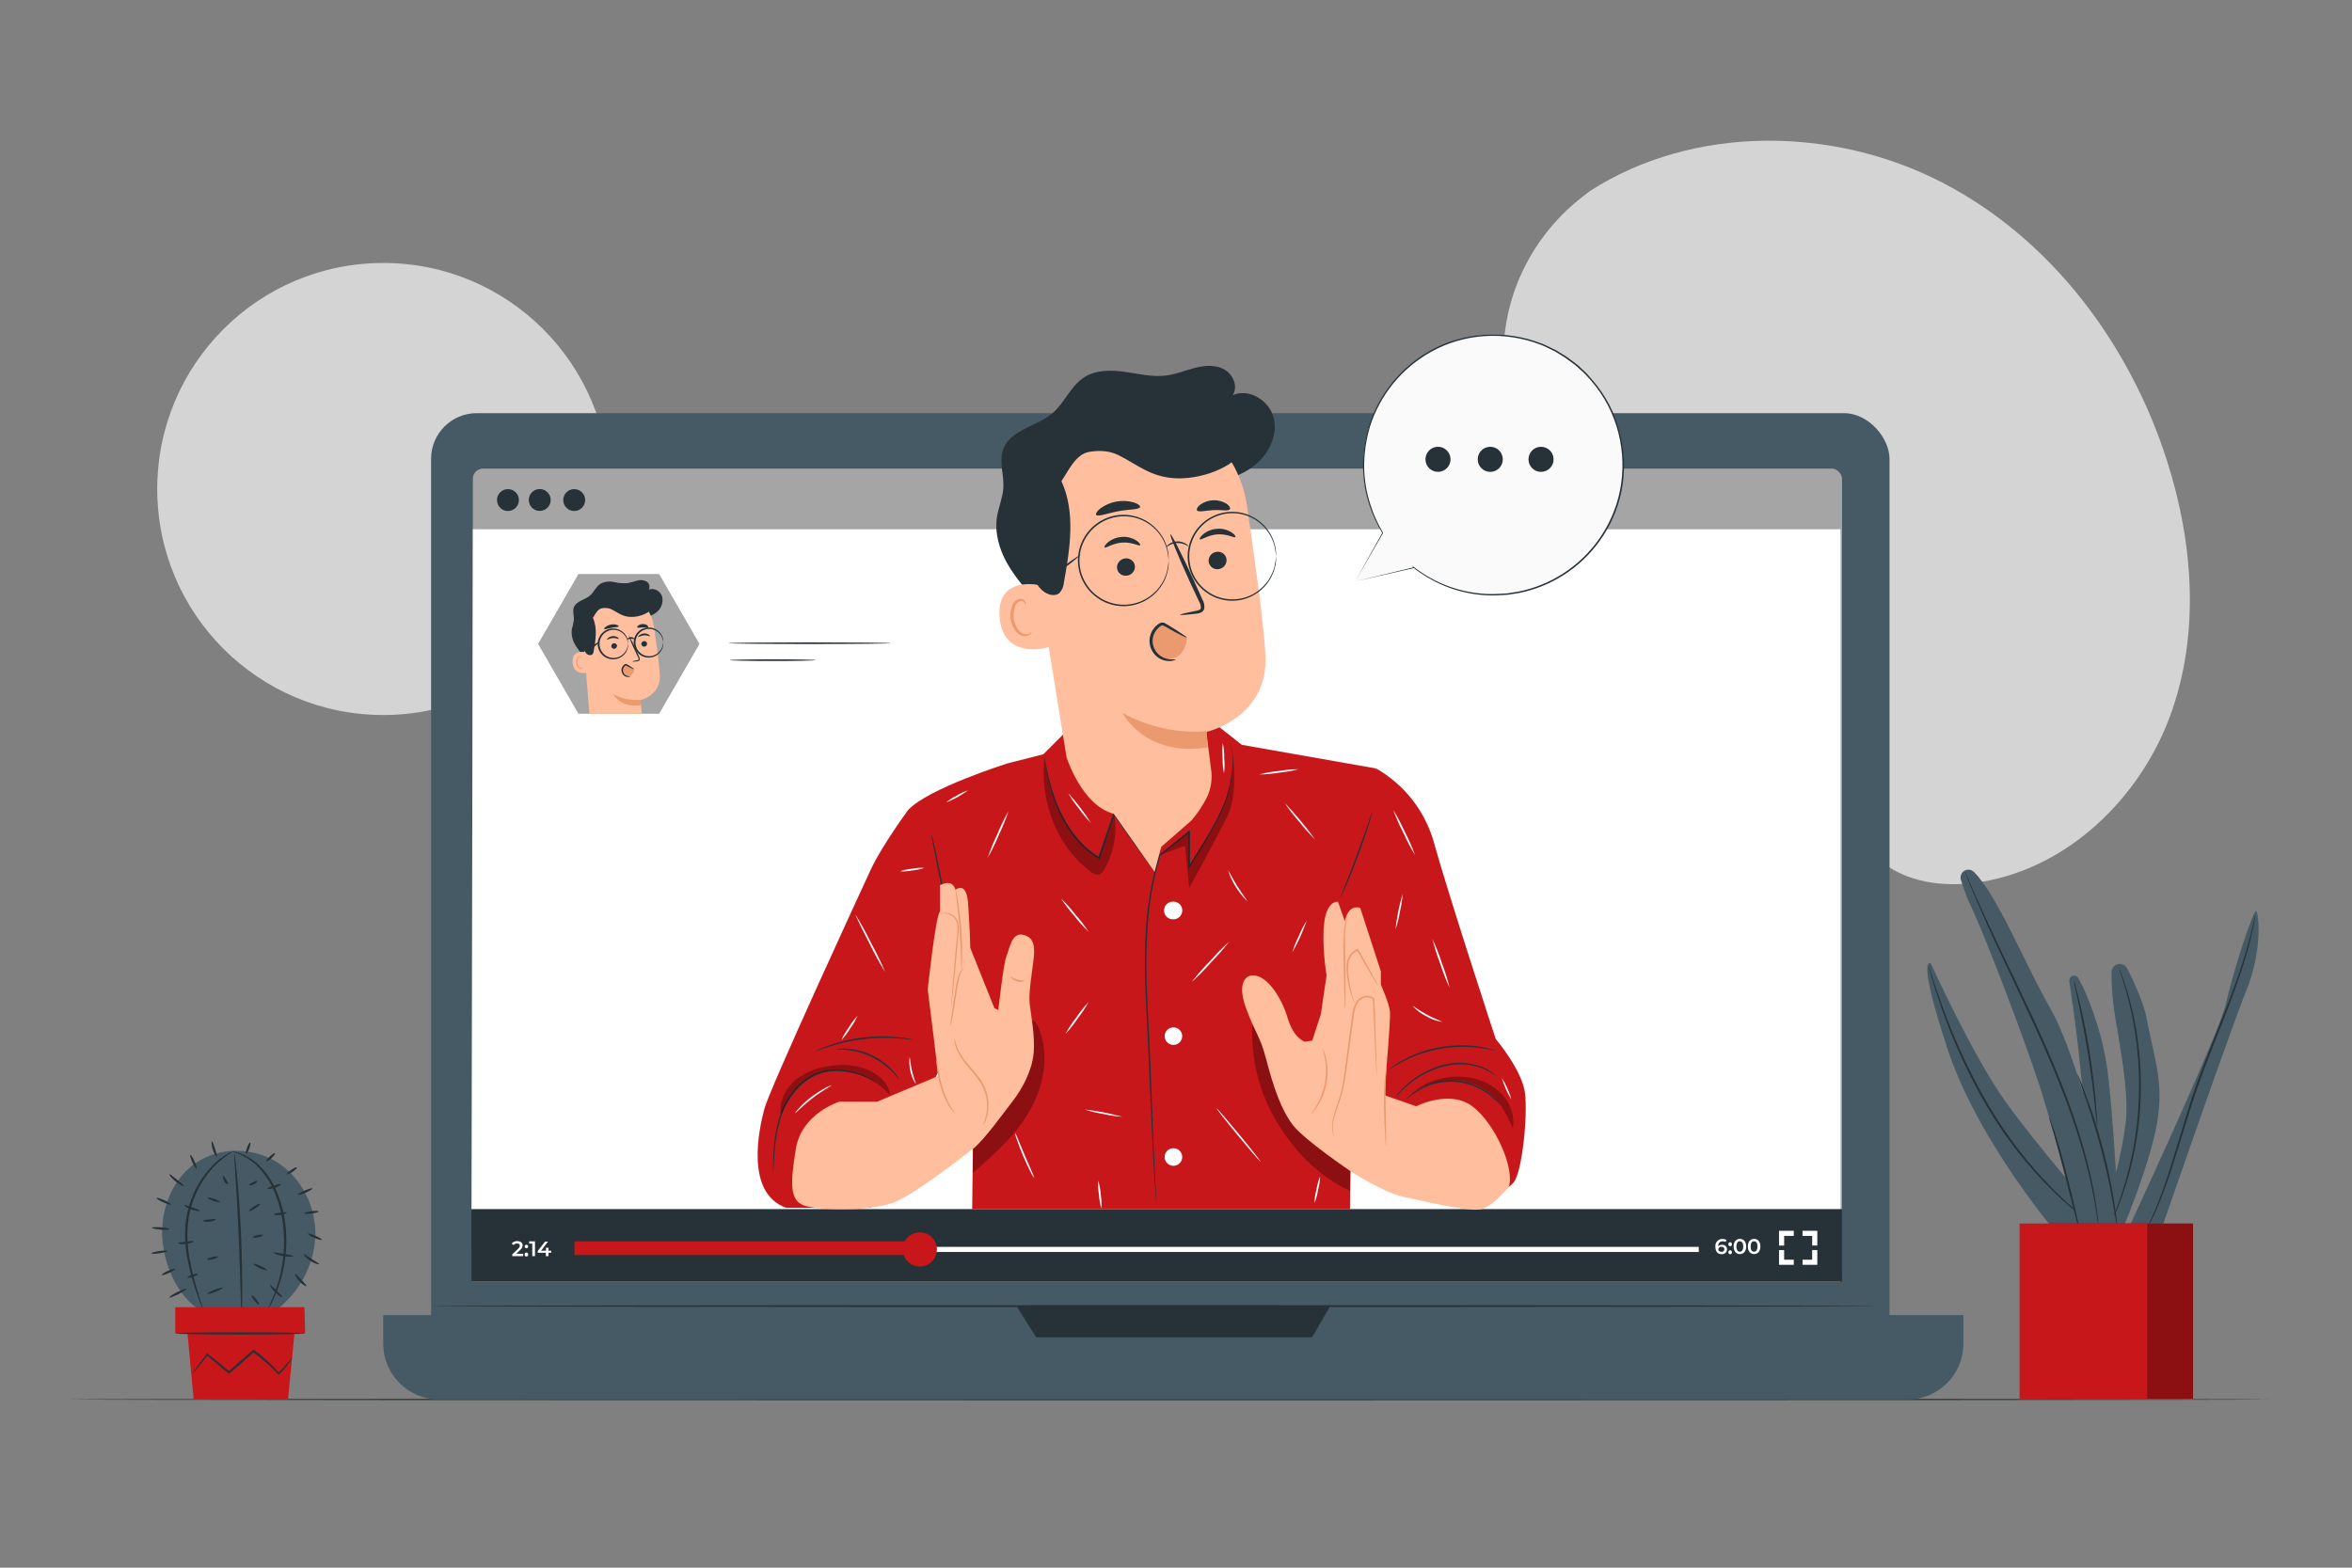 <?xml version="1.0" encoding="UTF-8"?><svg id="Ebene_1" xmlns="http://www.w3.org/2000/svg" viewBox="0 0 750 500"><rect x="0" y="0" width="750" height="500" fill="#808080" stroke="none"/><defs><style>.cls-1{fill:#263238;}.cls-2{fill:#fff;}.cls-3{fill:#ffbe9d;}.cls-4{fill:#c7171a;}.cls-5{fill:#a5a5a5;}.cls-6,.cls-7{opacity:.3;}.cls-7{isolation:isolate;}.cls-8{fill:#455a64;}.cls-9{fill:#fafafa;}.cls-10{fill:#eb996e;}.cls-11{fill:#d4d4d4;}</style></defs><g id="freepik--background-simple--inject-3"><path class="cls-11" d="M507,60.92l-2.23,1.72c-18.8,14.5-28.48,38-24.39,61.17.52,2.98,1.26,5.93,2.22,8.8,6.92,20.7,25,37.37,46.44,42.72,12.59,3.15,26.65,2.85,37.2,10.31,13.73,9.72,16.23,28.55,17.57,45.2s3.9,35.48,17.67,45.14c8.63,6,20,7,30.49,5.26,27.66-4.59,50.38-26.77,60-52.82s7.46-55.22-1-81.6c-11.85-37-36.81-70.58-71.57-88.57s-79.4-18.53-112.4,2.67Z"/><circle class="cls-11" cx="122.23" cy="155.96" r="72.09"/></g><g id="freepik--Table--inject-3"><path class="cls-1" d="M723.27,446.35c0,.15-156.84.26-350.25.26s-350.29-.11-350.29-.26,156.8-.26,350.29-.26,350.25.12,350.25.26Z"/></g><g id="freepik--Plants--inject-3"><path class="cls-8" d="M657.45,395.31s-26.51-30.5-36.51-61-5.25-27-5.25-27c0,0,13.5,29.64,23.75,43.95s28.56,35.3,28.56,35.3l-10.55,8.75Z"/><path class="cls-8" d="M662.73,312c-.41-.75-1.34-1.02-2.09-.62-.58.32-.89.97-.78,1.62,1.61,10.72,5.11,35.87,5,52.18-.18,21.19,0,29.38,0,29.38h11s-2-43.8-4.45-57.16c-1.74-9.34-5.41-19.74-8.68-25.4Z"/><path class="cls-8" d="M668.75,391c4.62-10.48,7.68-21.57,9.08-32.94.91-7.8-.72-18.34-3.13-32.41-.93-5.14-1.39-10.36-1.39-15.59,0-1.45,1.19-2.62,2.65-2.61.96,0,1.84.53,2.29,1.37,1.33,2.38,5.19,10.5,6.17,15.58,2.67,13.89,5.69,20.84,3.38,34s-10.86,33.48-10.86,33.48l-8.19-.88Z"/><path class="cls-8" d="M678.68,391.91s29.11-62.55,31.13-71.83,8.87-30.66,9.68-29.45,2,12.51-3.23,25.42-27.64,77.76-27.64,77.76h-9.94"/><path class="cls-1" d="M665.56,389.11c-.29-.17-.56-.35-.82-.56-.51-.39-1.3-.94-2.25-1.72-2.72-2.17-5.33-4.47-7.82-6.91-8.2-8.07-15.3-17.18-21.12-27.1-5.8-9.91-10.63-20.37-14.41-31.22-1.46-4.15-2.53-7.55-3.22-9.92-.36-1.17-.61-2.1-.78-2.72-.11-.33-.18-.66-.22-1,.14.3.25.61.34.93l.89,2.69c.76,2.34,1.89,5.72,3.4,9.84,3.9,10.77,8.76,21.17,14.54,31.06,5.8,9.89,12.83,19,20.91,27.13,3.11,3.1,5.78,5.45,7.66,7,.93.81,1.69,1.39,2.18,1.81.26.21.5.44.72.69Z"/><path class="cls-1" d="M668.74,359.1c-.14-.6-.22-1.21-.26-1.83-.14-1.3-.32-3-.53-5-.46-4.24-1.18-10.07-2.21-16.48s-2.18-12.18-3.07-16.34c-.43-2-.79-3.66-1.06-4.93-.16-.6-.27-1.21-.33-1.83.24.57.43,1.16.56,1.77.33,1.15.76,2.82,1.26,4.89,1,4.14,2.22,9.91,3.25,16.34s1.68,12.28,2,16.53c.18,2.13.29,3.85.34,5,.08.62.1,1.25.05,1.88Z"/><path class="cls-1" d="M675.56,308.35c.14.26.25.52.34.8.23.59.52,1.36.88,2.32s.82,2.25,1.25,3.73,1,3.12,1.41,5l.72,2.94c.25,1,.42,2.11.64,3.22.48,2.22.77,4.63,1.12,7.16,1.33,11.01.93,22.17-1.18,33.06-.53,2.5-1,4.88-1.63,7.06-.3,1.09-.55,2.16-.87,3.16s-.63,2-.93,2.89c-.56,1.85-1.23,3.46-1.77,4.89s-1.06,2.65-1.51,3.63l-1,2.25c-.11.27-.24.53-.4.77.07-.28.17-.56.29-.82l.92-2.3c.42-1,.92-2.21,1.41-3.65s1.15-3.06,1.68-4.91c.28-.92.58-1.88.89-2.88s.54-2.07.83-3.16c.61-2.18,1-4.55,1.57-7,2.03-10.84,2.43-21.93,1.18-32.89-.34-2.52-.61-4.92-1.06-7.13-.22-1.11-.38-2.19-.61-3.21s-.46-2-.68-2.94c-.39-1.88-.92-3.54-1.32-5s-.79-2.72-1.14-3.74-.57-1.76-.76-2.36c-.12-.29-.21-.58-.27-.89Z"/><path class="cls-1" d="M719.15,291.89c.02.09.02.19,0,.28,0,.22-.08.49-.13.81-.13.71-.29,1.77-.57,3.12-.56,2.69-1.5,6.56-3,11.26s-3.43,10.2-5.79,16.26-5.08,12.65-7.66,19.67-4.65,13.86-6.55,20.06-3.66,11.8-5.39,16.4c-1.33,3.65-2.86,7.22-4.59,10.7-.6,1.24-1.14,2.16-1.48,2.8l-.41.71c-.04.09-.1.17-.16.24.02-.09.06-.18.1-.27l.36-.74c.31-.66.81-1.6,1.37-2.85,1.17-2.48,2.75-6.12,4.4-10.74s3.4-10.19,5.26-16.41,3.87-13.08,6.5-20.11,5.34-13.63,7.72-19.67,4.41-11.52,5.9-16.19,2.51-8.51,3.14-11.18c.32-1.33.52-2.38.69-3.08.08-.32.14-.58.19-.8.02-.09.05-.19.1-.27Z"/><path class="cls-8" d="M629.41,278.07c-1-.96-2.59-.92-3.55.08-.63.66-.85,1.61-.58,2.48,1,3.22,2.22,6.36,3.66,9.4,4,8.51,15.76,39,21.26,55.77s13.25,48,13.25,48l11.75-1.9s-10.75-51.35-21.2-69.9c-8.49-14.83-16.93-36.31-24.59-43.93Z"/><path class="cls-1" d="M653.41,356.28c.26.45.46.92.61,1.41.35.92.82,2.26,1.35,3.94,1.08,3.35,2.41,8,3.74,13.23s2.44,9.94,3.21,13.37c.36,1.62.65,3,.89,4.07.13.49.21,1,.24,1.51-.21-.46-.37-.95-.48-1.45-.28-1.07-.64-2.42-1.07-4l-3.39-13.36c-1.33-5.2-2.59-9.89-3.56-13.26l-1.16-4c-.17-.47-.3-.96-.38-1.46Z"/><path class="cls-1" d="M669.35,392.86c-.03-.1-.05-.2-.06-.31,0-.25-.08-.55-.14-.93-.12-.81-.23-2-.48-3.56-.43-3.08-1.2-7.53-2.46-12.95-1.51-6.35-3.34-12.61-5.5-18.77-2.41-7-5.43-14.48-8.86-22.27-6.91-15.55-13.81-29.34-18.35-39.53-2.29-5.09-4.07-9.24-5.24-12.14-.6-1.44-1-2.57-1.32-3.34-.13-.36-.24-.64-.33-.88-.04-.1-.07-.2-.09-.3,0,0,.06.09.15.28s.23.51.39.85l1.42,3.3c1.24,2.86,3.08,7,5.42,12,4.63,10.15,11.6,23.9,18.52,39.47,3.43,7.8,6.44,15.34,8.83,22.33,2.14,6.19,3.94,12.5,5.39,18.89.97,4.29,1.73,8.63,2.27,13,.21,1.55.28,2.76.37,3.58,0,.38.05.68.07.93.02.12.02.23,0,.35Z"/><path class="cls-1" d="M675.2,391.91c-.18-.66-.32-1.32-.4-2-.23-1.38-.54-3.2-.91-5.4-.81-4.55-2-10.82-3.82-17.64s-3.75-12.91-5.27-17.27l-1.8-5.14c-.26-.62-.47-1.26-.62-1.92.33.59.61,1.2.85,1.83.5,1.19,1.21,2.93,2,5.1,2.13,5.65,3.95,11.41,5.46,17.26,1.51,5.85,2.73,11.76,3.65,17.73.34,2.29.59,4.15.72,5.44.1.67.14,1.34.14,2.01Z"/><rect class="cls-4" x="653.45" y="390.22" width="45.86" height="55.87"/><g class="cls-6"><rect x="653.45" y="390.22" width="45.86" height="55.87"/></g><rect class="cls-4" x="644" y="390.22" width="40.68" height="55.87"/><path class="cls-8" d="M88.53,370.8c-7.82-5-18.64-5.1-26.24.21-7.22,5.05-10.89,14.23-10.57,23s4.59,19.55,12.56,24.18l23.4-.1c7.61-5.54,12.34-14.21,12.88-23.61.35-9.24-4.22-18.68-12.03-23.68Z"/><path class="cls-1" d="M77,419.07c-.11-.66-.16-1.33-.14-2,0-1.44-.1-3.28-.16-5.49-.12-4.63-.3-11-.61-18.09s-.69-13.46-1-18.09c-.13-2.2-.24-4-.33-5.48-.06-.67-.06-1.33,0-2,.17.66.27,1.32.32,2,.16,1.29.35,3.16.57,5.47.42,4.62.88,11,1.2,18.09s.41,13.49.39,18.13c0,2.32,0,4.19-.08,5.49,0,.66-.05,1.32-.16,1.97Z"/><path class="cls-1" d="M54.08,392.05c0,.2-1.29.27-2.84.14s-2.79-.4-2.78-.6,1.29-.27,2.84-.15,2.8.4,2.78.61Z"/><path class="cls-1" d="M54.52,384.15c-.09.19-1.18-.11-2.45-.68s-2.23-1.17-2.15-1.36,1.18.12,2.45.68,2.23,1.21,2.15,1.36Z"/><path class="cls-1" d="M58.58,378.29c-.11.17-1.34-.41-2.62-1.47s-2.09-2.17-1.94-2.3,1.17.69,2.41,1.72,2.26,1.87,2.15,2.05Z"/><path class="cls-1" d="M62.67,372.76c-.19.08-.78-.84-1.32-2.06s-.83-2.28-.64-2.37.78.84,1.32,2.07.82,2.28.64,2.36Z"/><path class="cls-1" d="M69.08,368.84c-.19.08-.82-.9-1.25-2.26s-.46-2.54-.26-2.57.57,1,1,2.34.7,2.4.51,2.49Z"/><path class="cls-1" d="M79.77,364.41c.2.07.08.91-.26,1.88s-.78,1.69-1,1.62-.08-.9.26-1.87.81-1.7,1-1.63Z"/><path class="cls-1" d="M87.71,367.82c.14.15-.37.85-1.14,1.56s-1.5,1.16-1.64,1,.37-.85,1.13-1.56,1.51-1.15,1.65-1Z"/><path class="cls-1" d="M94.69,372.33c.12.17-.5.79-1.38,1.39s-1.69.94-1.81.77.51-.79,1.39-1.39,1.69-.94,1.8-.77Z"/><path class="cls-1" d="M99.65,379.05c.08.19-.89.79-2.18,1.34s-2.4.84-2.48.65.9-.79,2.19-1.33,2.39-.85,2.47-.66Z"/><path class="cls-1" d="M101.61,386.39c0,.2-1,.5-2.23.65s-2.28.12-2.31-.09,1-.49,2.22-.65,2.29-.12,2.32.09Z"/><path class="cls-1" d="M102.62,395.42c-.08.19-1.14-.09-2.36-.62s-2.16-1.12-2.08-1.31,1.15.09,2.37.62,2.16,1.12,2.07,1.31Z"/><path class="cls-1" d="M101.73,403.17c-.07.19-1.41-.13-2.81-1.05s-2.23-2-2.09-2.15,1.17.66,2.5,1.52,2.47,1.51,2.4,1.68Z"/><path class="cls-1" d="M97.69,410.22c-.12.16-1.19-.46-2.21-1.57s-1.57-2.21-1.41-2.33,1,.77,2,1.82,1.76,1.92,1.62,2.08Z"/><path class="cls-1" d="M59.39,411.05c.09.18-1,1-2.51,1.72s-2.75,1.23-2.88,1.07,1-1,2.5-1.73,2.79-1.24,2.89-1.06Z"/><path class="cls-1" d="M55.89,404.67c.08.19-.82.78-2,1.32s-2.23.83-2.32.64.82-.78,2-1.32,2.23-.83,2.32-.64Z"/><path class="cls-1" d="M53.32,399c0,.2-1.08.53-2.48.73s-2.54.19-2.57,0,1.08-.53,2.47-.72,2.55-.2,2.58-.01Z"/><path class="cls-1" d="M61.75,395.9c.06.2-1,.7-2.45.86s-2.61-.09-2.59-.29,1.14-.29,2.5-.45,2.48-.32,2.54-.12Z"/><path class="cls-1" d="M68.76,388.93c.06.19-.8.63-2,.74s-2.08-.14-2.06-.34.92-.29,2-.4,2-.2,2.06,0Z"/><path class="cls-1" d="M70.1,383.34c-.07.2-1,.05-2.08-.32s-1.9-.83-1.83-1,1-.05,2.08.33,1.9.8,1.83.99Z"/><path class="cls-1" d="M72.67,377.69c-.14.15-.78-.27-1.24-1.07s-.5-1.55-.3-1.6.54.53,1,1.23.69,1.3.54,1.44Z"/><path class="cls-1" d="M69.57,400.82c.05.2-.75.57-1.8.83-.49.13-1,.2-1.51.22l-.14-.44c.27,0,.44,0,.48.05s-.08.21-.3.38l-.15-.44c.46-.22.95-.39,1.45-.5,1.04-.25,1.92-.3,1.97-.1Z"/><path class="cls-1" d="M71,410.73c.07.19-1,.77-2.3,1.3s-2.49.8-2.56.61,1-.78,2.29-1.3,2.51-.8,2.57-.61Z"/><path class="cls-1" d="M63.1,406.33c.07.19-.62.6-1.53.91s-1.7.41-1.77.21.62-.6,1.53-.91,1.67-.41,1.77-.21Z"/><path class="cls-1" d="M63.7,386.17c0,.2-1.24.08-2.61-.41s-2.38-1.15-2.29-1.33,1.2.15,2.54.62,2.41.95,2.36,1.12Z"/><path class="cls-1" d="M82.86,384c.12.17-.55.81-1.49,1.43s-1.8,1-1.92.81.56-.81,1.5-1.43,1.8-1.01,1.91-.81Z"/><path class="cls-1" d="M83.91,393.92c0,.2-.67.52-1.58.71s-1.68.18-1.73,0,.67-.52,1.58-.71,1.68-.2,1.73,0Z"/><path class="cls-1" d="M85.12,405.11c-.09.18-1.11-.1-2.27-.64s-2-1.13-2-1.32,1.11.1,2.27.64,2.08,1.13,2,1.32Z"/><path class="cls-1" d="M82.55,416c-.16.14-.82-.4-1.47-1.2s-1-1.55-.89-1.68.81.41,1.47,1.21,1.05,1.53.89,1.67Z"/><path class="cls-1" d="M82,376.65c.13.16-.31.71-1.06,1.08s-1.44.4-1.49.2.49-.52,1.16-.86,1.29-.58,1.39-.42Z"/><path class="cls-1" d="M91.42,386.68c.07.19-.8.67-2,.84s-2.15-.06-2.14-.26.93-.33,2-.48,2.07-.29,2.14-.1Z"/><path class="cls-1" d="M89.55,377.68c.09.18-.77.8-2,1.19s-2.28.39-2.31.19.92-.53,2.08-.91,2.13-.66,2.23-.47Z"/><path class="cls-1" d="M93.47,400.63c0,.2-1.48.33-3.26,0s-3.11-1-3-1.15,1.47.11,3.18.41,3.08.53,3.08.74Z"/><path class="cls-1" d="M90,413.71c-.12.16-1.21-.48-2.29-1.57s-1.71-2.14-1.58-2.3,1,.72,2.09,1.78,1.89,1.93,1.78,2.09Z"/><path class="cls-1" d="M74.64,367c-2.39,1.45-4.59,3.19-6.55,5.18-4.55,4.99-7.41,11.29-8.16,18-.34,3.69-.17,7.41.49,11.05.54,2.99,1.23,5.95,2.07,8.87.72,2.49,1.38,4.49,1.82,5.88.27.71.48,1.44.63,2.18-.37-.66-.67-1.36-.9-2.08-.53-1.36-1.27-3.34-2.05-5.83-.93-2.92-1.68-5.89-2.24-8.9-.73-3.7-.91-7.49-.56-11.25.75-6.88,3.74-13.32,8.52-18.32,1.45-1.47,3.09-2.74,4.88-3.78.48-.29.98-.55,1.5-.78.17-.1.36-.17.55-.22Z"/><path class="cls-1" d="M84.83,418.7c-.17-.09,1.67-2.92,3.35-8,2.25-6.63,2.93-13.69,2-20.63-.5-3.83-1.58-7.56-3.18-11.07-1.34-2.82-3.18-5.38-5.42-7.56-1.59-1.39-3.38-2.53-5.32-3.36-1.38-.57-2.21-.71-2.2-.77.2-.03.41-.03.61,0,.57.1,1.14.25,1.69.45,2.03.74,3.91,1.84,5.56,3.24,2.36,2.17,4.3,4.76,5.7,7.65,1.67,3.54,2.78,7.32,3.3,11.2.96,7.05.18,14.23-2.25,20.91-.42,1.29-1,2.39-1.37,3.39s-.88,1.8-1.24,2.46c-.36.73-.77,1.43-1.23,2.09Z"/><polygon class="cls-4" points="55.89 416.93 97.07 416.93 97.32 425.17 55.89 425.17 55.89 416.93"/><polygon class="cls-4" points="59.39 421.05 61.75 446.21 91.86 446.21 94.28 421.33 59.39 421.05"/><path class="cls-1" d="M97.32,425.27c0,.21-9.27.37-20.71.37s-20.71-.16-20.71-.37,9.27-.37,20.71-.37,20.71.16,20.71.37Z"/><path class="cls-1" d="M93.14,432.93c-.21.57-.51,1.1-.88,1.58-.93,1.37-2,2.63-3.2,3.77l-.19.18-.18-.2c-2.47-2.59-5.18-4.96-8.08-7.06h.46l-3.58,3.14-4.23,3.66-.23.21-.24-.2-6.87-5.78.4-.05c-1.42,1.74-2.62,3.19-3.56,4.35-.41.56-.88,1.07-1.4,1.52.33-.61.71-1.18,1.15-1.72l3.36-4.49.18-.23.23.18,7,5.66h-.46l4.21-3.7,3.59-3.13.22-.19.24.17c2.91,2.15,5.59,4.59,8,7.29h-.38c1.61-1.53,3.1-3.19,4.44-4.96Z"/></g><rect class="cls-8" x="137.46" y="131.77" width="465.06" height="307.54" rx="14.57" ry="14.57"/><path class="cls-8" d="M122.24,419.44h503.85v9.11c0,9.83-7.97,17.8-17.8,17.8H140c-9.83,0-17.8-7.97-17.8-17.8v-9.11h.04Z"/><polygon class="cls-1" points="324.15 416.56 330.4 426.51 418.38 426.51 424.18 416.56 324.15 416.56"/><path class="cls-1" d="M598.52,416.56c0,.17-103.22.3-230.51.3s-230.55-.13-230.55-.3,103.2-.3,230.55-.3,230.51.13,230.51.3Z"/><rect class="cls-5" x="150.78" y="149.45" width="436.6" height="258.98" rx="3.27" ry="3.27"/><polygon class="cls-2" points="586.91 408.81 150.31 408.81 150.78 168.81 586.91 168.81 586.91 408.81"/><path class="cls-1" d="M186.59,159.46c.02,1.93-1.53,3.5-3.46,3.52-1.93.02-3.5-1.53-3.52-3.46-.02-1.93,1.53-3.5,3.46-3.52,0,0,.02,0,.03,0,1.92,0,3.48,1.54,3.49,3.46Z"/><path class="cls-1" d="M165.46,159.46c.02,1.93-1.53,3.5-3.46,3.52s-3.5-1.53-3.52-3.46c-.02-1.93,1.53-3.5,3.46-3.52.02,0,.04,0,.06,0,1.91.01,3.45,1.55,3.46,3.46Z"/><path class="cls-1" d="M175.6,159.46c0,1.93-1.56,3.49-3.49,3.49s-3.49-1.56-3.49-3.49,1.56-3.49,3.49-3.49c1.92,0,3.48,1.55,3.49,3.47,0,0,0,.01,0,.02Z"/><rect class="cls-1" x="150.31" y="385.63" width="437.07" height="23.18"/><path class="cls-2" d="M166.83,399.9v.74h-3.48v-.58l1.87-1.78c.46-.44.54-.72.54-1,0-.43-.3-.68-.88-.68-.42-.02-.83.16-1.1.49l-.62-.47c.44-.53,1.11-.82,1.8-.78,1,0,1.69.51,1.69,1.35-.01.59-.31,1.15-.79,1.49l-1.26,1.2,2.23.02Z"/><path class="cls-2" d="M167.3,397.56c0-.31.25-.56.56-.56.31,0,.56.25.56.56,0,.31-.25.56-.56.56,0,0,0,0,0,0-.3,0-.54-.23-.55-.53,0-.01,0-.02,0-.03ZM167.3,400.13c-.04-.31.17-.59.48-.63s.59.17.63.48c0,.05,0,.1,0,.15.04.31-.17.59-.48.63s-.59-.17-.63-.48c0-.05,0-.1,0-.15Z"/><path class="cls-2" d="M170.6,395.92v4.72h-.87v-4h-1v-.74l1.87.02Z"/><path class="cls-2" d="M175.75,399.57h-.84v1.07h-.85v-1.07h-2.59v-.57l2.33-3h.94l-2.2,2.91h1.55v-.95h.82v.95h.84v.66Z"/><rect class="cls-2" x="183.46" y="397.68" width="358.24" height="1.63"/><rect class="cls-4" x="183.19" y="395.93" width="111.95" height="4.36"/><path class="cls-4" d="M298.76,398.5c0,3.01-2.44,5.45-5.45,5.45s-5.45-2.44-5.45-5.45,2.44-5.45,5.45-5.45,5.45,2.44,5.45,5.45h0Z"/><path class="cls-2" d="M550.72,398.45c0,.87-.72,1.56-1.58,1.56-.05,0-.09,0-.14,0-1.29,0-2-.83-2-2.35-.15-1.23.72-2.35,1.95-2.5.12-.01.25-.02.37-.01.43-.01.86.1,1.24.31l-.33.66c-.27-.16-.58-.24-.89-.23-.89,0-1.45.55-1.45,1.62h0c.33-.34.79-.52,1.26-.49.81-.06,1.51.56,1.57,1.37,0,.02,0,.05,0,.07ZM549.87,398.45c0-.49-.37-.8-.94-.8-.47-.08-.91.24-.99.71,0,.03,0,.07-.01.1,0,.44.35.79,1,.79.44.07.86-.23.93-.67,0-.03,0-.06,0-.09v-.04Z"/><path class="cls-2" d="M551.15,396.83c-.04-.31.17-.59.48-.63.31-.04.59.17.63.48,0,.05,0,.1,0,.15.04.31-.17.59-.48.63-.31.04-.59-.17-.63-.48,0-.05,0-.1,0-.15ZM551.15,399.4c-.04-.31.17-.59.48-.63.31-.04.59.17.63.48,0,.05,0,.1,0,.15.04.31-.17.59-.48.63-.31.04-.59-.17-.63-.48,0-.05,0-.1,0-.15Z"/><path class="cls-2" d="M552.82,397.55c0-1.55.85-2.43,2-2.43s2,.88,2,2.43-.85,2.43-2,2.43-2-.88-2-2.43ZM555.88,397.55c0-1.14-.44-1.66-1.09-1.66s-1.09.52-1.09,1.66.45,1.67,1.09,1.67,1.09-.53,1.09-1.67Z"/><path class="cls-2" d="M557.35,397.55c0-1.55.85-2.43,2-2.43s2,.88,2,2.43-.85,2.43-2,2.43-2-.88-2-2.43ZM560.42,397.55c0-1.14-.45-1.66-1.1-1.66s-1.08.52-1.08,1.66.44,1.67,1.08,1.67,1.1-.53,1.1-1.67Z"/><polygon class="cls-2" points="568.93 397.26 567.29 397.26 567.29 392.55 572 392.55 572 394.18 568.93 394.18 568.93 397.26"/><polygon class="cls-2" points="572 403.4 567.29 403.4 567.29 398.7 568.92 398.7 568.92 401.77 572 401.77 572 403.4"/><polygon class="cls-2" points="579.5 403.4 574.8 403.4 574.8 401.77 577.86 401.77 577.86 398.69 579.5 398.69 579.5 403.4"/><polygon class="cls-2" points="579.5 397.25 577.87 397.25 577.87 394.18 574.79 394.18 574.79 392.55 579.5 392.55 579.5 397.25"/><polygon class="cls-5" points="210.19 183.08 184.45 183.08 171.59 205.37 184.45 227.65 210.19 227.65 223.05 205.37 210.19 183.08"/><path class="cls-1" d="M186.55,209.73c-1.2-1.23-2.25-2.59-3.14-4.06-.9-1.48-1.27-3.22-1.07-4.94.27-.96.49-1.94.65-2.93.1-1.38-.48-2.82,0-4.11.76-2,3.47-2.33,5.12-3.72,1.28-1.09,1.91-2.85,3.32-3.76,1.31-.69,2.82-.9,4.27-.58,1.43.33,2.9.46,4.37.38,1.01-.22,2.01-.49,3-.81.99-.31,2.06-.24,3,.21.95.52,1.32,1.7.82,2.67,1.69-.78,3.83.54,4.29,2.33.36,1.87-.37,3.78-1.89,4.93-1.5,1.11-3.25,1.83-5.1,2.08-5.17,1-10.77.43-15.22-2.37"/><path class="cls-3" d="M210.41,215.23c-.17-3.19-1.06-9.73-1.94-15.64-.94-6.35-6.6-10.91-13-10.5h-.64c-6.84.86-9.93,7.15-8.88,14l2,24.55h16.7s-.4-4.31-.4-4.35,6.52-1.46,6.16-8.06Z"/><path class="cls-10" d="M204.24,223.21c-3.04.26-6.1-.39-8.77-1.87,0,0,2.36,4.61,8.9,3.58l-.13-1.71Z"/><path class="cls-1" d="M206.34,205.25c.04.51-.33.95-.84,1-.49.06-.93-.28-1-.77,0,0,0,0,0-.01-.04-.51.34-.95.84-1,.49-.06.93.28,1,.77,0,0,0,0,0,.01Z"/><path class="cls-1" d="M207.27,202.91c-.11.13-.86-.35-1.88-.28s-1.72.63-1.84.51,0-.28.36-.54c.42-.33.93-.53,1.46-.56.53-.04,1.05.1,1.5.38.33.22.45.43.4.49Z"/><path class="cls-1" d="M196.76,205.94c0,.5-.35.92-.84,1-.49.05-.94-.3-1-.79,0-.5.35-.92.84-1,.49-.05.94.3,1,.79Z"/><path class="cls-1" d="M197.31,203.77c-.11.13-.86-.35-1.88-.28s-1.72.62-1.84.51,0-.28.36-.54c.86-.69,2.06-.77,3-.19.29.22.41.44.36.5Z"/><path class="cls-1" d="M201.49,211c.52-.21,1.07-.34,1.63-.41.26,0,.5-.11.53-.29,0-.27-.07-.53-.22-.75l-.9-1.92c-.82-1.61-1.51-3.28-2.07-5,.95,1.55,1.78,3.18,2.47,4.87.3.67.59,1.32.87,1.93.17.3.24.65.2,1-.07.19-.21.34-.4.41-.14.05-.29.08-.44.09-.55.09-1.11.12-1.67.07Z"/><path class="cls-1" d="M197.3,199.77c-.08.28-1.1.22-2.28.45s-2.12.61-2.3.37.08-.38.45-.68c.49-.37,1.06-.61,1.67-.71.6-.12,1.22-.09,1.81.09.45.15.69.35.65.48Z"/><path class="cls-1" d="M206.7,200c-.17.24-.88.05-1.72.09s-1.54.26-1.72,0,0-.35.31-.59c.4-.3.88-.46,1.37-.47.49-.02.98.11,1.4.37.31.25.43.48.36.6Z"/><path class="cls-3" d="M186.8,208c-.12,0-4.63-1-4.18,3.47s5.33,3,5.32,2.9-1.14-6.37-1.14-6.37Z"/><path class="cls-10" d="M185.94,212.85s-.07.06-.19.13c-.18.1-.39.12-.59.07-.63-.32-1.04-.95-1.07-1.65-.05-.38-.01-.77.11-1.14.05-.3.25-.55.53-.67.18-.06.38,0,.48.17.08.12.06.22.08.22s.09-.08,0-.27c-.04-.11-.11-.2-.2-.26-.13-.08-.3-.11-.45-.07-.37.12-.65.41-.75.78-.15.41-.2.85-.14,1.28.02.83.55,1.55,1.33,1.83.25.05.51-.02.71-.19.21-.08.21-.23.15-.23Z"/><path class="cls-1" d="M208.14,193.42c-.31,1.79-3.95,3.44-7,3.35-2.78-.08-4.16-1.46-6.17-2.44q-1.28-.62-3-.34c-1.4.23-2.13,1.88-2.91,3.07,1.5,3.27.89,7.07.25,10.61-.02.4-.18.77-.45,1.07-.59.37-1.37.25-1.83-.27-.74-.8-1.23-1.79-1.42-2.86-.63-2.39-.78-4.88-.44-7.33.33-2.45,1.37-4.75,3-6.61,2.14-2.26,5.08-3.6,8.19-3.73,3.1-.11,6.15.75,8.73,2.47,1.23.74,2.26,1.77,3,3"/><path class="cls-10" d="M202.16,213.32l-2.3-1.07c-.13-.07-.27-.11-.42-.1-.16.04-.3.13-.39.27-.55.66-.65,1.58-.26,2.34.43.75,1.34,1.09,2.16.79.79-.43,1.27-1.26,1.27-2.16l-.06-.07Z"/><path class="cls-1" d="M201,215.72s-.48.37-1.35.12c-.51-.17-.93-.53-1.19-1-.33-.57-.39-1.26-.15-1.88.12-.32.31-.6.56-.84.12-.11.25-.21.39-.29.19-.1.41-.1.6,0,.53.29.88.54,1.23.76.67.45,1.07.76,1,.82s-.5-.13-1.22-.5l-1.23-.64h-.18c-.1.07-.19.14-.28.23-.19.19-.33.41-.42.66-.18.48-.15,1.01.08,1.46.19.38.51.68.9.85.75.32,1.26.16,1.26.25Z"/><path class="cls-1" d="M200.29,205.36s0-.41-.24-1.12c-.29-.99-.9-1.86-1.73-2.47-1.99-1.48-4.79-1.06-6.27.92-1.48,1.99-1.06,4.79.92,6.27,1.59,1.18,3.76,1.18,5.35,0,.83-.61,1.44-1.48,1.73-2.47.2-.71.19-1.13.24-1.13s0,.11,0,.31c0,.29-.02.58-.09.87-.22,1.07-.82,2.04-1.69,2.71-1.32,1.03-3.06,1.31-4.64.76-2.57-.91-3.91-3.73-2.99-6.3.5-1.4,1.6-2.5,2.99-2.99,1.58-.55,3.32-.27,4.64.76.87.67,1.47,1.64,1.69,2.71.07.29.1.58.09.87.03.2.02.3,0,.3Z"/><path class="cls-1" d="M211.52,204.92c-.05,0,0-.4-.24-1.09-.28-.96-.87-1.81-1.68-2.4-1.93-1.44-4.66-1.03-6.1.9-1.44,1.93-1.03,4.66.9,6.1,1.54,1.15,3.66,1.15,5.2,0,.81-.59,1.4-1.44,1.68-2.4.2-.69.19-1.1.24-1.1s0,.1,0,.3c0,.29-.02.57-.08.85-.22,1.05-.81,1.98-1.65,2.64-1.28,1-2.99,1.28-4.53.74-2.5-.89-3.81-3.65-2.91-6.15.49-1.36,1.55-2.43,2.91-2.91,1.54-.54,3.25-.26,4.53.74.84.66,1.43,1.6,1.65,2.65.06.28.09.56.08.85.03.18.02.28,0,.28Z"/><path class="cls-1" d="M202.36,203.89c-.1.09-.55-.2-1.15-.18s-1,.31-1.14.22.28-.72,1.13-.74,1.29.62,1.16.7Z"/><path class="cls-1" d="M191.17,204.7c.09.11-.79.91-1.95,1.78-.66.6-1.42,1.06-2.26,1.36-.09-.11.79-.91,1.95-1.78.65-.6,1.42-1.06,2.26-1.36Z"/><path class="cls-1" d="M284,205.14c0,.14-11.57.26-25.84.26s-25.84-.12-25.84-.26,11.57-.26,25.84-.26,25.84.12,25.84.26Z"/><path class="cls-1" d="M260.09,210.55c0,.14-6.14.26-13.72.26s-13.72-.12-13.72-.26,6.14-.27,13.72-.27,13.72.12,13.72.27Z"/><g id="freepik--Character--inject-3"><path class="cls-4" d="M438.79,245.09c9.14,5.2,15.83,13.84,18.56,24,4.83,17.28,19.6,62.28,19.6,62.28,0,0,8.44,9.93,9.34,17.28s-.9,25.14-3.62,28.46c-1.6,1.96-4.06,2.99-6.58,2.77l-35.53-3.37-14-93.68,12.23-37.74Z"/><path class="cls-4" d="M321.31,243.46s-25.41,8-31.74,14.9l20.8,96.76-.37,30.54h120.48c0-1.51,1.08-101.38,1.08-101.38l7.23-39.19-42.79-7.53-8.44-6.64-47.63,2.42-7.24,7.23-11.38,2.89Z"/><g class="cls-6"><path d="M331,327.41c-.37-.82-.91-1.71-1.79-1.89-1.45-.3-2.42,1.41-2.91,2.81-3.84,10.97-9.16,21.36-15.82,30.89l-.31,14.86c7-5.91,13.94-12.24,18.42-20.25s6.15-18.06,2.41-26.42Z"/></g><path class="cls-4" d="M289.57,258.36s-8.37,11.41-11.84,18.86-32.28,70-34,76.47-6.2,26.81,6.95,31.53h27.07l27.16-54.93,1.39-63.75-16.73-8.18Z"/><path class="cls-1" d="M279.46,345.54s-.6-.53-1.85-1.24c-1.78-.96-3.7-1.65-5.68-2.06-1.36-.3-2.75-.49-4.14-.58-1.6-.12-3.22,0-4.79.34-3.56.91-6.74,2.91-9.11,5.72-2.41,2.78-4.17,6.05-5.16,9.59-.82,2.89-1.36,5.86-1.62,8.85-.26,2.56-.35,4.65-.44,6.08,0,.68-.08,1.23-.1,1.66,0,.2-.03.39-.08.58-.01-.19-.01-.39,0-.58v-1.66c0-1.45.06-3.53.27-6.11.21-3.04.72-6.06,1.53-9,.98-3.62,2.77-6.97,5.23-9.8,2.44-2.89,5.73-4.93,9.4-5.84,1.6-.33,3.25-.42,4.88-.27,1.41.1,2.81.32,4.19.65,2,.45,3.93,1.2,5.7,2.24.48.29.93.63,1.35,1,.15.13.3.27.42.43Z"/><path class="cls-1" d="M266.63,334.6c.3-.09.6-.13.91-.14.84-.07,1.67-.07,2.51,0,1.24.07,2.48.26,3.69.55,2.98.72,5.78,2.06,8.21,3.92.99.75,1.91,1.6,2.75,2.52.57.63,1.09,1.29,1.55,2,.19.24.34.51.46.8-.08.06-.82-1-2.28-2.52-.86-.86-1.79-1.66-2.77-2.39-1.21-.88-2.49-1.65-3.84-2.3-1.35-.63-2.76-1.15-4.2-1.54-1.18-.3-2.39-.52-3.6-.64-2.08-.27-3.39-.16-3.39-.26Z"/><path class="cls-1" d="M291.09,331.59c-.42.02-.84-.01-1.25-.09-.8-.1-1.95-.22-3.39-.33-7.48-.56-14.99.34-22.13,2.65-1.37.44-2.47.83-3.22,1.12-.38.17-.78.3-1.19.39.34-.24.72-.43,1.11-.58.73-.35,1.82-.79,3.18-1.28,7.14-2.53,14.75-3.44,22.29-2.66,1.43.15,2.59.32,3.38.49.41.06.82.15,1.22.29Z"/><path class="cls-1" d="M368.18,278.14c-.11-.1-.2-.21-.28-.33l-.74-1-2.72-3.76c-2.33-3.3-5.59-7.9-9.42-13.3l.42-.06c-1.46,4.28-3.07,9-4.76,14l-.11.31-.28-.18-.56-.36c-2.18-1.39-4.16-3.08-5.89-5-1.6-1.79-3.01-3.74-4.21-5.82-2-3.52-3.55-7.27-4.63-11.17-.72-2.63-1.31-5.3-1.75-8-.16-.9-.28-1.63-.38-2.18-.03-.19-.07-.37-.13-.55,0-.12-.07-.18-.06-.19s.41,1,.77,2.89.93,4.61,1.91,7.9c1.11,3.86,2.68,7.58,4.69,11.06,1.2,2.04,2.59,3.96,4.17,5.72,1.7,1.88,3.64,3.52,5.78,4.88l.55.36-.38.14c1.71-5,3.33-9.69,4.81-14l.15-.44.27.38c3.76,5.45,7,10.09,9.27,13.41,1.09,1.62,2,2.91,2.61,3.85l.67,1c.09.14.17.29.23.44Z"/><g class="cls-6"><path d="M399.53,324.33c-1.08,11.28,1.37,22.62,7,32.46,5.6,9.74,13.82,18.43,24.05,23.09.33-9.93-.15-21.63.18-31.56l-31.23-23.99Z"/></g><path class="cls-3" d="M398.4,311.26s-4.38,1.21-1.1,10.18,4.38,8.42,6.57,16.8,4.74,16,8.56,20.78,18.05,14.4,18.05,14.4l12.76-12s-2.1-9-1.6-15.06,1.78-21,1.6-23.59-2.92-8.75-2.92-8.75v-4.24l-6.56-20.18s-3.65-1.64-4.92,4.19l-2.19-6.19s-3.46-.55-4.37,6.56.73,16.95.73,16.95l-1.83,12.39-2.73,8.39-2.37.36s-3.57-1-5.52-7.69-7.24-14.76-12.16-13.3Z"/><path class="cls-10" d="M439,343s0-.15-.06-.45-.06-.79-.09-1.34c-.07-1.22-.16-2.91-.27-5-.2-4.35-.47-10.41-.79-17.48l.05.15c-.67-.69-1.66-.95-2.58-.68-.99.24-1.84.87-2.36,1.74-1.12,1.79-1.18,4.13-1.53,6.38-.69,5.11-1.35,10-1.95,14.41-.3,2.22-.62,4.32-1.05,6.27-.4,1.81-.94,3.59-1.59,5.32-.56,1.59-1.06,3-1.37,4.33-.28,1.1-.41,2.22-.41,3.35.04.97.2,1.93.5,2.86-.12-.22-.22-.46-.3-.7-.24-.69-.37-1.42-.4-2.15-.05-1.16.06-2.32.33-3.45.35-1.48.79-2.95,1.31-4.38.62-1.73,1.12-3.49,1.5-5.29.41-1.93.72-4,1-6.24.58-4.44,1.23-9.3,1.91-14.42.16-1.13.28-2.26.48-3.38.16-1.13.54-2.22,1.12-3.21.6-.98,1.57-1.68,2.69-1.94,1.1-.33,2.29,0,3.07.84l.05.07v.08c.25,7.07.46,13.13.61,17.49,0,2.11.09,3.8.13,5v1.34c.02.16.02.32,0,.48Z"/><path class="cls-10" d="M432,320c-.23-.36-.41-.74-.54-1.14-.42-1.07-.78-2.15-1.07-3.26-.43-1.64-.73-3.31-.91-5-.12-1-.14-2-.06-3,.09-1.12.47-2.19,1.1-3.12.56-.83,1.38-1.45,2.34-1.76l.19-.05.1.17c1.85,3.26,3.46,6.14,4.58,8.21l1.31,2.45c.18.29.32.6.42.92-.22-.25-.42-.53-.58-.83l-1.44-2.37c-1.2-2-2.87-4.87-4.73-8.12l.29.12c-.84.28-1.56.83-2.05,1.56-.58.86-.92,1.85-1,2.88-.1.98-.1,1.96,0,2.94.15,1.68.41,3.35.79,5,.32,1.4.67,2.52.9,3.29.16.36.28.73.36,1.11Z"/><path class="cls-10" d="M428.94,321.64c-.09-.38-.13-.78-.12-1.17,0-.86-.08-1.92-.13-3.17-.08-2.68-.17-6.38-.22-10.47-.15-3.5-.1-7,.16-10.49.13-1.06.35-2.1.68-3.12.1-.38.26-.75.47-1.08-.37,1.39-.63,2.81-.79,4.24-.25,2.65,0,6.35,0,10.44s.08,7.79.07,10.47c0,1.26,0,2.32,0,3.18,0,.39-.04.79-.12,1.17Z"/><path class="cls-10" d="M418.15,355.25c-.07-.06.73-1,1.71-2.71.57-1,1.07-2.04,1.49-3.11.49-1.32.87-2.68,1.14-4.06.23-1.39.35-2.79.35-4.2-.02-1.15-.12-2.3-.3-3.43-.33-1.95-.75-3.11-.66-3.14.16.24.28.51.36.79.28.74.5,1.5.66,2.28.24,1.15.39,2.32.42,3.49.09,2.89-.43,5.77-1.53,8.45-.44,1.09-.98,2.13-1.61,3.12-.42.67-.89,1.31-1.41,1.9-.37.42-.59.64-.62.62Z"/><path class="cls-3" d="M440.55,349l11.07,3.84s10.58-5.47,17.87,0,13.62,19.88,11.62,25.71c0,0-5,6.22-8.86,7.13s-18.71-2.7-24.9-4-16.87-8.24-16.87-8.24l10.07-24.44Z"/><path class="cls-10" d="M441.91,365.29c-.08-.33-.12-.66-.12-1,0-.75-.09-1.64-.15-2.68-.12-2.26-.27-5.38-.32-8.84s.05-6.59.25-8.85c.1-1.13.23-2,.34-2.67.02-.34.1-.68.23-1,.08,0-.09,1.4-.2,3.66s-.15,5.37-.1,8.82.12,6.43.16,8.83v2.68c.03.35,0,.71-.09,1.05Z"/><path class="cls-1" d="M478.42,352.38c-1.15-1.19-2.38-2.3-3.68-3.32-6.55-4.9-15.4-5.38-22.44-1.23-1.4.87-2.73,1.84-4,2.89.26-.37.57-.7.91-1,.9-.84,1.88-1.58,2.93-2.22,7.13-4.44,16.27-3.93,22.86,1.27.97.75,1.86,1.6,2.66,2.53.29.33.55.69.76,1.08Z"/><path class="cls-1" d="M477,343.15c-1.43-1.03-2.98-1.88-4.61-2.54-4.01-1.42-8.37-1.55-12.46-.37-2.25.63-4.42,1.53-6.45,2.68-1.66.95-3.22,2.06-4.67,3.3-1.24,1.06-2.19,2-2.84,2.63-.32.36-.67.7-1.05,1,.26-.4.56-.78.9-1.12.86-.97,1.78-1.9,2.75-2.77,1.44-1.3,3-2.45,4.67-3.43,2.06-1.2,4.26-2.13,6.55-2.77,4.19-1.22,8.67-1.04,12.74.53,1.22.49,2.36,1.13,3.41,1.92.37.27.62.53.81.69s.25.24.25.25Z"/><path class="cls-1" d="M477.09,335.15c0,.1-2-.49-5.18-.92-1.88-.25-3.77-.37-5.67-.36-2.32.03-4.64.23-6.93.62-2.29.42-4.54,1.02-6.73,1.78-1.79.64-3.53,1.4-5.21,2.28-2.87,1.5-4.49,2.72-4.55,2.63.34-.33.71-.62,1.11-.88.44-.34.89-.66,1.37-.94.55-.35,1.17-.76,1.89-1.14,1.68-.93,3.43-1.73,5.23-2.4,2.21-.81,4.48-1.42,6.8-1.84,2.31-.39,4.65-.59,7-.59,1.92,0,3.83.17,5.73.47.81.1,1.53.29,2.16.42.55.11,1.09.25,1.62.42.47.11.92.26,1.36.45Z"/><path class="cls-1" d="M392.26,237.23c.41.93.67,1.92.76,2.94.3,2.87.16,5.76-.42,8.59-.35,2.03-.83,4.03-1.43,6-.79,2.29-1.76,4.51-2.9,6.65-2.39,4.6-5.39,9.61-8.87,15l-.4.63v-11.85l.39.19-9.39,7.49.08-.12c-2.23,7.3-3.6,14.83-4.08,22.45-.92,12.17-.18,23.81.39,34.37s.82,20.09,1.15,28.09.6,14.46.84,18.93c.14,2.22.24,3.94.31,5.14,0,.57.07,1,.09,1.34s0,.46,0,.46c0,0,0-.15-.07-.45s-.08-.77-.14-1.34c-.11-1.17-.25-2.9-.4-5.14-.3-4.46-.65-10.93-1-18.93s-.78-17.51-1.26-28.08-1.35-22.22-.43-34.43c.51-7.66,1.91-15.24,4.19-22.57v-.07h.06l9.36-7.51.39-.32v11.6l-.41-.13c6.87-10.65,12.46-19.91,13.32-27.4.59-2.8.78-5.67.54-8.52-.08-.75-.22-1.49-.41-2.22-.2-.54-.26-.79-.26-.79Z"/><path class="cls-2" d="M374.32,366.22h-.32c-1.55.1-2.72,1.44-2.62,2.98s1.44,2.72,2.98,2.62,2.72-1.44,2.62-2.98c-.09-1.41-1.21-2.53-2.62-2.62h-.04Z"/><path class="cls-2" d="M374.32,327.68h-.32c-1.54.1-2.71,1.43-2.61,2.97.1,1.54,1.43,2.71,2.97,2.61,1.54-.1,2.71-1.43,2.61-2.97-.09-1.4-1.21-2.52-2.61-2.61h-.04Z"/><path class="cls-2" d="M374,293.2c1.55.1,2.9-1.08,3-2.63s-1.08-2.9-2.63-3h-.37c-1.56,0-2.82,1.26-2.82,2.82s1.26,2.82,2.82,2.82h0Z"/><path class="cls-1" d="M330.77,192.07c-3.5-3.89-7-7.81-9.59-12.37s-4.08-9.89-3.24-15c.5-3,1.78-5.9,2-9,.28-4.2-1.48-8.59,0-12.52,2.32-6.16,10.61-7.11,15.63-11.36,3.91-3.31,5.81-8.68,10.11-11.46,3.76-2.44,8.59-2.38,13-1.76s8.89,1.75,13.33,1.15c3.16-.42,6.14-1.7,9.23-2.47s6.56-1,9.31.64,4.31,5.51,2.5,8.14c5.14-2.37,11.67,1.64,13.08,7.12,1.41,5.48-1.41,11.41-5.77,15s-10,5.3-15.55,6.35c-15.74,3-32.83,1.29-46.4-7.23"/><path class="cls-3" d="M386.14,245c-.77-6-1.4-10.93-1.44-11.55,0,0,19.92-4.48,18.82-24.62-.53-9.74-3.25-29.7-5.93-47.73-2.86-19.38-20.13-33.32-39.68-32l-2,.12c-20.85,2.63-30.28,21.81-27.08,42.59l11.26,69.67s4.8,15.41,15.07,18.08l13,18.52,2.14-8,9.66-8.42c1.85-2.18,3.45-4.56,4.77-7.09,1.47-2.96,1.97-6.31,1.41-9.57Z"/><path class="cls-10" d="M384.71,233.17s-12.65,1.88-26.74-5.71c0,0,7.18,14.07,27.14,10.92l-.4-5.21Z"/><path class="cls-1" d="M391.12,178.42c.12,1.56-1.03,2.93-2.58,3.09-1.5.22-2.9-.82-3.12-2.32,0-.03,0-.05-.01-.08-.14-1.57,1.02-2.96,2.59-3.11,1.5-.21,2.9.83,3.11,2.34,0,.03,0,.06.01.08Z"/><path class="cls-1" d="M393.93,171.28c-.33.4-2.62-1.07-5.71-.85s-5.22,1.91-5.62,1.57c-.17-.15.15-.85,1.09-1.64,1.27-1.02,2.83-1.62,4.46-1.71,1.61-.12,3.22.29,4.58,1.15,1,.64,1.36,1.3,1.2,1.48Z"/><path class="cls-1" d="M361.9,180.51c.12,1.56-1.02,2.93-2.58,3.08-1.5.23-2.89-.8-3.12-2.3,0-.03,0-.06-.01-.09-.12-1.55,1.02-2.92,2.57-3.09,1.51-.22,2.91.82,3.13,2.33,0,.02,0,.05,0,.07Z"/><path class="cls-1" d="M363.57,173.89c-.34.4-2.62-1.07-5.71-.85s-5.26,1.91-5.62,1.55c-.18-.15.14-.85,1.08-1.64,1.28-1.02,2.84-1.61,4.47-1.71,1.61-.12,3.21.29,4.57,1.15,1,.66,1.37,1.32,1.21,1.5Z"/><path class="cls-1" d="M376.32,196.08c0-.18,1.88-.64,5-1.25.78-.13,1.52-.34,1.62-.88,0-.82-.23-1.63-.69-2.31l-2.74-5.86c-3.81-8.34-6.63-15.23-6.29-15.38s3.7,6.49,7.52,14.84l2.64,5.9c.56.92.78,2.01.62,3.07-.2.58-.65,1.03-1.22,1.24-.43.15-.88.24-1.33.28-3.16.38-5.1.52-5.13.35Z"/><path class="cls-1" d="M363.55,161.71c-.25.87-3.36.67-7,1.35s-6.47,1.87-7,1.15c-.24-.35.22-1.17,1.35-2.07,3.07-2.23,6.98-2.93,10.63-1.9,1.41.45,2.13,1.07,2.02,1.47Z"/><path class="cls-1" d="M392.19,162.4c-.49.74-2.67.16-5.24.29s-4.7.79-5.25.09c-.24-.34.06-1.07,1-1.8,2.5-1.8,5.83-1.92,8.45-.3.92.66,1.26,1.32,1.04,1.72Z"/><path class="cls-3" d="M331.52,186.66c-.35-.12-14.1-3.16-12.74,10.57s16.22,9.25,16.22,8.86-3.48-19.43-3.48-19.43Z"/><path class="cls-10" d="M328.92,201.58c-.07,0-.22.19-.61.41-.54.3-1.18.38-1.78.22-1.51-.39-3-2.57-3.27-5-.15-1.17-.04-2.37.33-3.49.18-.89.79-1.64,1.62-2,.55-.2,1.18.01,1.48.52.22.37.16.65.23.66s.27-.25.11-.81c-.11-.33-.33-.62-.63-.81-.41-.28-.91-.38-1.4-.28-1.12.34-1.98,1.24-2.28,2.38-.47,1.25-.62,2.59-.45,3.91.36,2.76,2,5.21,4.07,5.58.77.15,1.57-.07,2.16-.58.43-.38.5-.69.42-.71Z"/><path class="cls-1" d="M396.58,142.35c-.94,5.47-12,10.48-21.22,10.21-8.47-.25-12.66-4.45-18.81-7.44q-3.9-1.89-9.19-1c-4.27.69-6.49,5.74-8.89,9.34,4.57,10,2.72,21.56.78,32.36-.08,1.22-.57,2.37-1.39,3.28-1.54,1.36-4,.55-5.56-.84-2.43-2.23-3.54-5.53-4.33-8.73-1.94-7.28-2.4-14.87-1.36-22.33,1.05-7.5,4.28-14.52,9.28-20.2,6.54-6.89,15.51-10.98,25-11.39,9.45-.34,18.76,2.31,26.62,7.56,3.64,2.39,7,5.34,9.1,9.17"/><path class="cls-10" d="M378.35,203l-7-3.26c-.38-.23-.82-.34-1.27-.32-.49.11-.92.4-1.21.82-1.68,2.01-1.99,4.83-.78,7.15,1.32,2.28,4.08,3.3,6.57,2.42,2.48-1,3.68-3.91,3.88-6.59l-.19-.22Z"/><path class="cls-1" d="M374.88,210.33c0,.06-.33.26-1,.41-1,.18-2.03.1-3-.22-1.48-.5-2.71-1.53-3.47-2.89-.97-1.68-1.13-3.71-.43-5.52.35-.93.91-1.76,1.62-2.45.35-.33.73-.62,1.14-.86.25-.15.52-.23.81-.25.28-.01.55.04.81.15.37.19.74.4,1.09.62l.95.59,1.71,1.06c2.07,1.32,3.32,2.2,3.25,2.32s-1.45-.52-3.62-1.68l-1.77-1-1-.55c-.34-.17-.7-.4-1-.52-.25-.12-.55-.09-.77.08-.33.21-.64.45-.92.73-.59.59-1.06,1.3-1.36,2.08-.59,1.53-.48,3.24.3,4.69.62,1.2,1.65,2.14,2.89,2.66.86.35,1.78.52,2.71.51.66.03,1.03-.03,1.06.04Z"/><path class="cls-1" d="M372.67,178.77c-.1-1.17-.28-2.33-.55-3.48-1.96-7.58-9.7-12.14-17.28-10.18-.44.11-.88.25-1.31.41-1.28.46-2.48,1.11-3.57,1.93-1.16.83-2.17,1.84-3,3-3.66,4.95-3.66,11.7,0,16.65.83,1.16,1.84,2.17,3,3,1.09.82,2.29,1.47,3.57,1.93,7.39,2.67,15.54-1.15,18.21-8.54.15-.4.27-.82.38-1.23.27-1.14.45-2.3.55-3.47.01.08.01.15,0,.23v.68c0,.37-.02.74-.08,1.11-.06.51-.15,1.01-.27,1.5-.32,1.36-.84,2.67-1.55,3.87-3.52,6.02-10.85,8.67-17.41,6.3-1.33-.47-2.57-1.15-3.69-2-1.19-.86-2.24-1.9-3.1-3.09-3.79-5.12-3.79-12.13,0-17.25.85-1.19,1.9-2.24,3.09-3.09,1.12-.85,2.36-1.53,3.69-2,2.45-.88,5.09-1.09,7.65-.6,4.1.78,7.65,3.3,9.76,6.9.71,1.2,1.23,2.51,1.55,3.87.12.49.21.99.27,1.5.06.37.09.74.08,1.11v.68c.02.09.02.17.01.26Z"/><path class="cls-1" d="M406.91,177.42c-.1-1.14-.28-2.27-.53-3.39-.8-3.02-2.6-5.69-5.1-7.57-1.7-1.3-3.69-2.17-5.8-2.55-2.42-.44-4.91-.23-7.22.61-1.24.45-2.41,1.08-3.47,1.87-1.11.82-2.09,1.8-2.9,2.92-3.55,4.82-3.55,11.4,0,16.22.81,1.12,1.78,2.1,2.9,2.91,1.06.8,2.23,1.43,3.47,1.88,2.31.84,4.8,1.05,7.22.61,2.11-.38,4.1-1.25,5.8-2.55,2.5-1.88,4.3-4.55,5.1-7.57.25-1.12.43-2.25.53-3.39.02.3.02.59,0,.89,0,.36-.02.73-.08,1.09-.05.49-.14.98-.26,1.46-1.3,5.35-5.6,9.45-11,10.5-2.49.47-5.07.27-7.46-.59-2.64-.96-4.94-2.68-6.62-4.94-3.69-5-3.69-11.82,0-16.82,1.68-2.26,3.98-3.98,6.62-4.94,2.39-.86,4.97-1.06,7.46-.59,5.4,1.05,9.7,5.15,11,10.5.12.48.21.97.26,1.46.06.36.08.73.08,1.09.02.3.02.59,0,.89Z"/><path class="cls-1" d="M379,174.26c-.06.05-.39-.22-1-.51-.79-.37-1.65-.56-2.52-.55-.87.01-1.72.23-2.49.64-.6.31-.92.6-1,.54s.18-.44.78-.86c1.61-1.1,3.73-1.14,5.38-.09.61.4.85.79.85.83Z"/><path class="cls-1" d="M344.85,176.73c-1.98,1.8-4.07,3.47-6.26,5-2.1,1.67-4.29,3.2-6.58,4.59,1.98-1.8,4.07-3.47,6.27-5,2.09-1.67,4.28-3.2,6.57-4.59Z"/><g class="cls-6"><path d="M333,241.81c-1.39,13.57,3.77,27.9,14.66,36.12.85.65,1.92,1.29,2.93.92.67-.33,1.21-.88,1.52-1.56,3.05-5.27,4.19-11.43,3.24-17.44-1.72,4.54-3.2,9-4.94,13.74-9.47-5.76-15.41-18-17.41-31.78Z"/></g><path class="cls-7" d="M369.87,272.67l8-2.92,1.32,13.51s8.62-15.71,12.19-22.87,1.73-19.82,1.73-19.82c0,0,1.27,11-7.36,25.07l-6.52,10.6v-11.1l-9.36,7.53Z"/><g class="cls-6"><path d="M277,341.33c-3.65-1.55-7.65-2.05-11.57-1.45-4.17.34-8.17,1.85-11.52,4.36-3.24,2.61-5.43,6.73-5,10.87l.4.05c2.79-7.54,8.33-13,15.48-13.69s14.12,2.51,19,7.76c-.53-3.92-3.27-6.23-6.79-7.9Z"/></g><g class="cls-6"><path d="M478.94,349c-2.77-2.84-6.39-4.71-10.32-5.31-6.93-1.16-14,.89-19.24,5.57l1.52-1.24c3.87-2.33,8.31-3.53,12.82-3.48,4.53.08,8.87,1.81,12.21,4.88,3,2.84,4.79,6.69,6.5,10.44.56-3.96-.72-7.97-3.49-10.86Z"/></g><path class="cls-1" d="M427.45,286.3c.08-.38.2-.74.36-1.09.31-.79.69-1.76,1.13-2.91,1-2.45,2.3-5.83,3.7-9.6s2.61-7.2,3.48-9.68l1-2.95c.11-.37.25-.72.44-1.06-.03.38-.12.76-.25,1.12-.19.72-.49,1.74-.88,3-.78,2.52-1.94,6-3.34,9.75s-2.79,7.15-3.85,9.56c-.52,1.21-1,2.18-1.29,2.85-.12.36-.29.7-.5,1.01Z"/><path class="cls-1" d="M301.38,287.28c-.14,0-1.23-4.73-2.43-10.63s-2.06-10.65-1.95-10.73,1.22,4.73,2.42,10.63,2.1,10.7,1.96,10.73Z"/><path class="cls-3" d="M299.49,346.77c.32.16-3.66-31.16-3.66-31.16,0,0,2.51-23.77,3.92-24.87v-8.39s3.89-2.35,4.93,1.45c0,0,3.45-3,4,4.13s.73,14.41.73,14.41l7.67,19.18,1.26.64s1.65-15,2.61-17.24,1.62-7.59,5.25-6.78,3.94,3.81,3.29,8.71-1.47,10-1.16,13.14,1.74,10.13,1.3,15.67-3.48,11.38-6.66,15.48-9.27,12.59-12.57,15.14c-1.07.9-10.91-19.51-10.91-19.51Z"/><path class="cls-10" d="M303.37,321.28c-.05-.45-.05-.89,0-1.34.06-1,.15-2.18.25-3.64.23-3.07.59-7.31,1-12,.22-2.33.43-4.55.62-6.59.11-.94.11-1.89,0-2.83-.11-.8-.46-1.56-1-2.16-.81-.87-1.94-1.37-3.13-1.37-.44.02-.88.07-1.31.16.1-.07.21-.12.32-.16.32-.12.66-.19,1-.21,1.28-.07,2.52.41,3.41,1.33.6.65.99,1.47,1.11,2.35.13.97.13,1.96,0,2.93-.18,2-.38,4.27-.58,6.6-.43,4.68-.85,8.91-1.18,12l-.41,3.63c0,.44-.03.87-.1,1.3Z"/><path class="cls-10" d="M307.49,308.47c-.56.76-1.02,1.59-1.36,2.47-.61,2.21-1.03,4.48-1.27,6.76-.42,2.68-.82,5.1-1.14,6.85-.12.95-.32,1.9-.62,2.81,0-.96.09-1.92.26-2.87.22-1.76.57-4.19,1-6.87s.71-5.13,1.45-6.81c.26-.66.63-1.27,1.09-1.81.33-.4.57-.55.59-.53Z"/><path class="cls-10" d="M304.67,283.39c.14.32.23.66.27,1,.14.64.31,1.57.5,2.73.38,2.31.8,5.52,1.07,9.09s.32,6.81.28,9.15c0,1.17-.05,2.12-.1,2.77,0,.34-.03.67-.12,1-.12-1.26-.17-2.52-.15-3.78-.05-2.34-.17-5.56-.43-9.11s-.62-6.76-.91-9.08c-.21-1.25-.35-2.51-.41-3.77Z"/><path class="cls-10" d="M326.8,312.75c-.77.5-1.74.58-2.58.22-1.47-.44-2.15-1.57-2-1.62.69.44,1.41.81,2.17,1.12.79.16,1.6.25,2.41.28Z"/><path class="cls-3" d="M299.92,342.87l-20.26,8.52h-12.08s-11.94,3.73-13.78,14.93-2.1,16.95,3.15,18.34,20.08,1.54,27.43-.9,26.61-18,26.61-18l1.85-11.24-12.92-11.65Z"/><path class="cls-10" d="M304.67,355.25s-.23-.17-.58-.53c-.48-.52-.92-1.08-1.31-1.68-1.27-1.98-2.22-4.14-2.83-6.41-.63-2.25-1.05-4.55-1.25-6.88-.13-.96-.16-1.93-.08-2.9.22.94.36,1.89.44,2.85.31,2.29.77,4.56,1.39,6.79.6,2.22,1.49,4.36,2.64,6.36.91,1.51,1.65,2.33,1.58,2.4Z"/><path class="cls-10" d="M313.5,358.8c.54-1.4.92-2.86,1.15-4.34.45-3.62-.52-7.27-2.72-10.18-1.23-1.72-2.62-3.22-3.79-4.68-1.07-1.27-1.98-2.66-2.74-4.14-.5-1.01-.83-2.09-1-3.2-.06-.4-.06-.82,0-1.22.23,1.48.7,2.91,1.38,4.25.79,1.43,1.72,2.77,2.79,4,1.17,1.42,2.57,2.92,3.83,4.68,1.23,1.65,2.09,3.54,2.53,5.55.34,1.65.38,3.34.13,5-.17,1.11-.48,2.19-.92,3.22-.16.36-.31.63-.41.81s-.22.26-.23.25Z"/><path class="cls-2" d="M282.25,310c-1.8-2.91-3.45-5.92-4.94-9-2.6-5-4.6-9.16-4.48-9.23,1.8,2.91,3.45,5.92,4.94,9,1.65,3,3.15,6.08,4.48,9.23Z"/><path class="cls-2" d="M315,273.51c.85-2.56,1.87-5.07,3.05-7.5,1.02-2.5,2.2-4.93,3.53-7.28-.86,2.56-1.88,5.07-3.05,7.5-1.02,2.5-2.2,4.93-3.53,7.28Z"/><path class="cls-2" d="M347.13,297.19c-1.66-1.6-3.2-3.31-4.6-5.14-1.53-1.72-2.93-3.55-4.19-5.47,1.66,1.59,3.2,3.31,4.59,5.14,1.53,1.72,2.94,3.54,4.2,5.47Z"/><path class="cls-2" d="M339.74,329.76c1.01-1.83,2.17-3.57,3.46-5.22,1.16-1.74,2.46-3.38,3.89-4.91-1.01,1.83-2.17,3.58-3.46,5.22-1.15,1.75-2.46,3.39-3.89,4.91Z"/><path class="cls-2" d="M329.8,375.77c-.47-.62-.86-1.29-1.17-2-.66-1.28-1.51-3.07-2.37-5.08s-1.55-3.88-2-5.23c-.3-.72-.51-1.47-.64-2.24.41.66.75,1.37,1,2.11l2.15,5.15c.83,1.91,1.57,3.64,2.22,5.13.35.69.62,1.41.81,2.16Z"/><path class="cls-2" d="M358,356.21c-2.04-.14-4.08-.44-6.07-.91-2.04-.3-4.04-.78-6-1.42,4.06.44,8.07,1.22,12,2.33h.07Z"/><path class="cls-2" d="M380,313.22c1.79-2.32,3.72-4.53,5.78-6.62,1.94-2.21,4-4.31,6.18-6.28-1.8,2.32-3.73,4.53-5.79,6.63-1.93,2.21-3.99,4.3-6.17,6.27Z"/><path class="cls-2" d="M402,370.55c-.11.1-3.34-3.65-7.22-8.35s-6.93-8.6-6.82-8.69,3.34,3.65,7.22,8.35,6.91,8.6,6.82,8.69Z"/><path class="cls-2" d="M265.2,346.12c.07.14-2.88,1.64-6.1,4.11s-5.46,4.91-5.58,4.8c.36-.63.82-1.21,1.36-1.7,1.2-1.28,2.5-2.45,3.9-3.51,1.39-1.06,2.87-2.01,4.42-2.82.62-.39,1.29-.69,2-.88Z"/><path class="cls-2" d="M273.44,324c-.64,1.41-1.42,2.76-2.35,4-.79,1.34-1.73,2.59-2.79,3.72.64-1.41,1.43-2.76,2.35-4,.79-1.34,1.72-2.59,2.79-3.72Z"/><path class="cls-2" d="M292,345.72c-1.6-2.55-2.29-5.56-1.94-8.55.15,0,.2,2,.75,4.33s1.33,4.15,1.19,4.22Z"/><path class="cls-2" d="M294.75,276.8c-1.24.43-2.54.71-3.85.81-1.29.27-2.61.37-3.93.29,1.25-.43,2.54-.71,3.86-.81,1.29-.27,2.61-.36,3.92-.29Z"/><path class="cls-2" d="M308.69,252.07c-2.15,1.59-4.51,2.9-7,3.88,1.02-.87,2.16-1.6,3.37-2.17,1.13-.72,2.35-1.3,3.63-1.71Z"/><path class="cls-2" d="M347.9,262.52c-1.41-1.44-2.7-2.99-3.86-4.64-1.28-1.55-2.43-3.21-3.44-4.95,2.71,2.98,5.15,6.19,7.3,9.59Z"/><path class="cls-2" d="M397.67,287.38c-2.76-2.72-4.83-6.05-6.05-9.72.15-.06,1.22,2.27,2.9,4.94s3.27,4.68,3.15,4.78Z"/><path class="cls-2" d="M416.67,293.64c-1.21,3.52-2.75,6.91-4.6,10.13.53-1.78,1.23-3.51,2.07-5.17.68-1.73,1.53-3.39,2.53-4.96Z"/><path class="cls-2" d="M419.33,267.71c-1.82-1.77-3.51-3.66-5.06-5.66-1.69-1.89-3.24-3.9-4.65-6,3.5,3.66,6.74,7.56,9.71,11.66Z"/><path class="cls-2" d="M390.31,246.65c-.32-1.59-.47-3.22-.45-4.84-.15-1.62-.13-3.25.07-4.87.32,1.59.47,3.22.45,4.84.16,1.62.13,3.25-.07,4.87Z"/><path class="cls-2" d="M414,245.34c-2.03.53-4.09.9-6.18,1.09-2.06.36-4.15.55-6.24.57,2.03-.53,4.09-.9,6.18-1.09,2.06-.36,4.15-.55,6.24-.57Z"/><path class="cls-2" d="M451.23,272.71c-1.39-2.28-2.63-4.64-3.72-7.08-1.24-2.36-2.32-4.81-3.24-7.31,1.39,2.28,2.64,4.64,3.73,7.08,1.23,2.36,2.31,4.81,3.23,7.31Z"/><path class="cls-2" d="M445,296.36c.42-3.82,1.17-7.59,2.26-11.28-.12,1.92-.41,3.82-.87,5.69-.29,1.9-.76,3.77-1.39,5.59Z"/><path class="cls-2" d="M462.24,315c-1.17-2.49-2.17-5.06-3-7.68-.99-2.56-1.82-5.19-2.47-7.86,1.16,2.5,2.16,5.07,3,7.69.99,2.56,1.81,5.18,2.47,7.85Z"/><path class="cls-2" d="M459.83,325.91c-1.79-.27-3.5-.88-5.05-1.81-1.63-.78-3.08-1.88-4.27-3.24.1-.12,1.94,1.4,4.52,2.78s4.85,2.12,4.8,2.27Z"/><path class="cls-2" d="M482,350.77c-1.35-2.18-2.39-4.54-3.11-7,1.35,2.18,2.39,4.54,3.11,7Z"/><path class="cls-2" d="M351.21,385.45c-.43-1.44-.69-2.93-.78-4.43-.25-1.48-.34-2.99-.26-4.49.46,1.45.74,2.95.83,4.47.24,1.47.31,2.96.21,4.45Z"/><path class="cls-2" d="M419.14,383.73c.05-1.46.26-2.92.65-4.33.23-1.45.62-2.86,1.17-4.22-.05,1.46-.27,2.92-.66,4.33-.22,1.45-.61,2.86-1.16,4.22Z"/></g><g id="freepik--speech-bubble--inject-3"><path class="cls-9" d="M432.16,185.44l8.84-15.44c-12.06-19.47-6.05-45.02,13.41-57.08,19.47-12.06,45.02-6.05,57.08,13.41s6.05,45.02-13.41,57.08c-14.68,9.1-33.47,8.14-47.15-2.41h0l-18.77,4.44Z"/><path class="cls-1" d="M432.16,185.44l18.77-4.28h.19l-.12-.16h0l-.18.17c2.63,2.04,5.49,3.76,8.52,5.14,3.61,1.62,7.44,2.71,11.36,3.24,2.17.3,4.37.41,6.56.33,1.13-.06,2.27-.09,3.43-.18l3.5-.53c10.43-2.05,19.69-7.99,25.89-16.62,3.45-4.77,5.83-10.23,7-16,1.19-6.1,1.02-12.4-.49-18.43-1.57-6.29-4.62-12.12-8.88-17l-1.71-1.95c-.56-.63-1.22-1.14-1.82-1.72s-1.2-1.16-1.88-1.64l-2-1.48c-.65-.5-1.34-.96-2.06-1.36l-2.1-1.28-2.2-1.07c-.72-.38-1.46-.71-2.22-1-5.9-2.32-12.24-3.3-18.57-2.85-5.96.4-11.77,2.11-17,5-9.43,5.25-16.48,13.92-19.69,24.23-1.28,4.37-1.89,8.91-1.8,13.47.1,3.95.78,7.87,2,11.63,1.03,3.12,2.42,6.12,4.15,8.92v-.13c-5.54,9.93-8.25,14.78-8.68,15.54.44-.75,3.22-5.57,8.89-15.42v-.12c-1.68-2.8-3.03-5.78-4.02-8.89-1.22-3.73-1.89-7.62-2-11.55-.07-4.51.55-9.01,1.83-13.34,3.21-10.17,10.19-18.72,19.51-23.9,5.18-2.89,10.93-4.59,16.85-5,6.25-.44,12.52.53,18.34,2.83.75.29,1.48.62,2.19,1l2.18,1.06,2.1,1.3c.7.4,1.37.85,2,1.34l2,1.47c.67.48,1.23,1.08,1.85,1.62s1.25,1.08,1.8,1.7l1.67,1.83c4.22,4.84,7.23,10.6,8.78,16.83,1.5,5.96,1.67,12.17.49,18.2-1.14,5.71-3.5,11.11-6.9,15.83-6.12,8.55-15.27,14.44-25.58,16.49l-3.46.54c-1.15.09-2.28.13-3.4.19-2.17.09-4.35-.01-6.5-.3-3.9-.5-7.7-1.56-11.3-3.14-3.02-1.35-5.87-3.05-8.49-5.06l-.77-.59.59.77h0l.07-.2-18.69,4.52Z"/><path class="cls-1" d="M487.4,146.55c.03,2.21,1.84,3.98,4.05,3.95,2.21-.03,3.98-1.84,3.95-4.05-.03-2.17-1.78-3.92-3.95-3.95-2.21-.03-4.02,1.74-4.05,3.95,0,.03,0,.07,0,.1Z"/><path class="cls-1" d="M471.21,146.55c.03,2.21,1.84,3.98,4.05,3.95,2.21-.03,3.98-1.84,3.95-4.05-.03-2.19-1.81-3.95-4-3.95-2.21,0-4,1.79-4,4,0,.02,0,.03,0,.05Z"/><path class="cls-1" d="M455.06,144.53c-1.08,1.92-.4,4.36,1.52,5.45,1.92,1.08,4.36.4,5.45-1.52,1.07-1.9.42-4.3-1.45-5.41-1.9-1.12-4.35-.49-5.48,1.41-.01.02-.03.05-.04.07Z"/></g></svg>